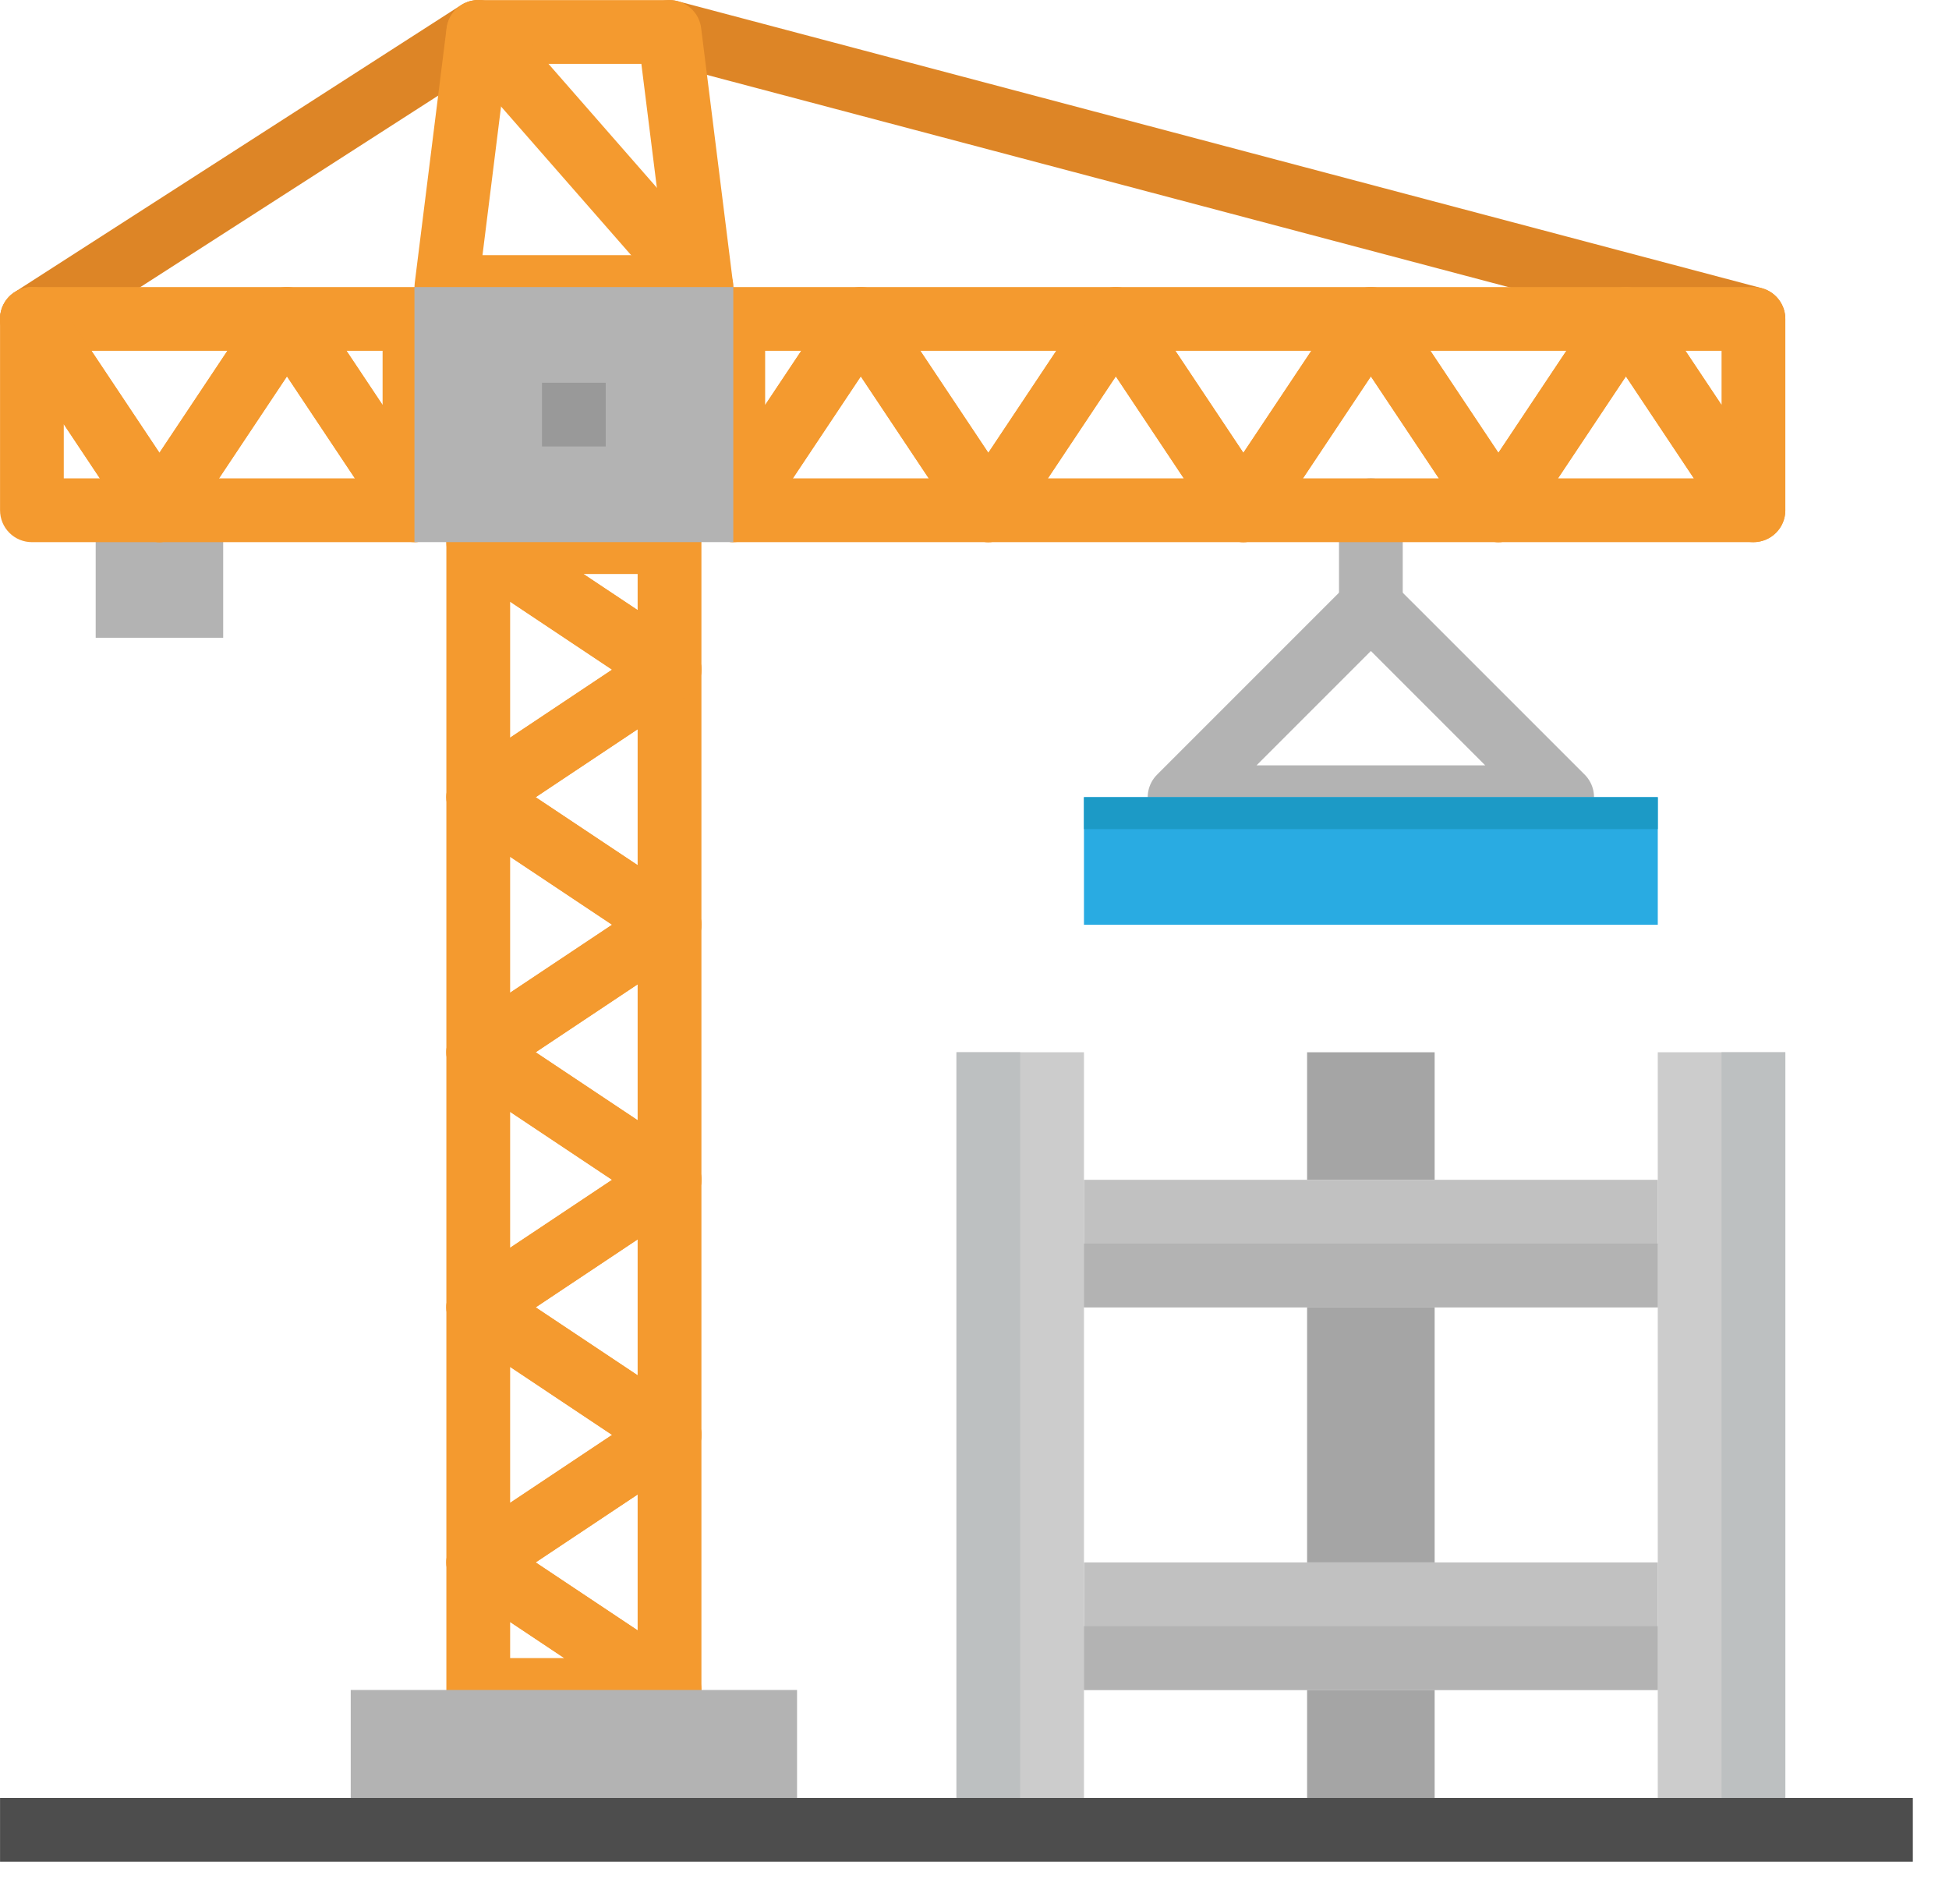 <svg xmlns="http://www.w3.org/2000/svg" width="43" height="42" viewBox="0 0 43 42" fill="none"><path d="M30.245 14.069C30.059 14.069 29.88 13.995 29.748 13.864C29.616 13.732 29.542 13.553 29.542 13.366V11.256C29.542 11.07 29.616 10.891 29.748 10.759C29.88 10.627 30.059 10.553 30.245 10.553C30.432 10.553 30.611 10.627 30.742 10.759C30.874 10.891 30.948 11.07 30.948 11.256V13.366C30.948 13.553 30.874 13.732 30.742 13.864C30.611 13.995 30.432 14.069 30.245 14.069Z" fill="#B3B3B3"></path><path d="M36.575 23.213H39.389V40.094H36.575V23.213Z" fill="#CCCCCC"></path><path d="M23.915 34.467H36.575V37.281H23.915V34.467Z" fill="#C1C1C1"></path><path d="M38.685 7.739C38.624 7.739 38.564 7.731 38.505 7.716L14.59 1.386C14.501 1.362 14.417 1.321 14.344 1.265C14.27 1.209 14.209 1.139 14.162 1.059C14.116 0.98 14.085 0.891 14.073 0.8C14.061 0.708 14.067 0.615 14.09 0.526C14.114 0.436 14.155 0.353 14.211 0.279C14.267 0.206 14.337 0.144 14.417 0.098C14.497 0.051 14.585 0.021 14.677 0.008C14.768 -0.004 14.861 0.002 14.95 0.026L38.865 6.356C39.03 6.399 39.174 6.502 39.269 6.643C39.365 6.785 39.405 6.957 39.383 7.126C39.361 7.296 39.278 7.452 39.15 7.564C39.021 7.677 38.856 7.739 38.685 7.739Z" fill="#DD8526"></path><path d="M0.704 7.739C0.552 7.739 0.404 7.69 0.282 7.599C0.161 7.508 0.072 7.38 0.029 7.235C-0.014 7.089 -0.009 6.933 0.044 6.791C0.097 6.648 0.195 6.527 0.323 6.444L10.17 0.114C10.248 0.064 10.335 0.029 10.426 0.012C10.517 -0.005 10.61 -0.004 10.701 0.016C10.792 0.035 10.878 0.072 10.954 0.125C11.03 0.178 11.095 0.245 11.146 0.323C11.196 0.401 11.23 0.488 11.246 0.579C11.263 0.671 11.261 0.764 11.241 0.855C11.221 0.945 11.183 1.031 11.13 1.107C11.077 1.183 11.009 1.248 10.931 1.297L1.084 7.627C0.971 7.701 0.839 7.739 0.704 7.739Z" fill="#DD8526"></path><path d="M2.111 11.256H4.924V14.069H2.111V11.256Z" fill="#B3B3B3"></path><path d="M14.771 37.984C14.632 37.984 14.496 37.943 14.381 37.866L10.161 35.052C10.064 34.988 9.985 34.901 9.931 34.799C9.876 34.697 9.848 34.583 9.848 34.467C9.848 34.351 9.876 34.237 9.931 34.135C9.985 34.033 10.064 33.946 10.161 33.882L14.381 31.069C14.487 30.998 14.61 30.957 14.737 30.951C14.864 30.945 14.991 30.973 15.103 31.033C15.215 31.093 15.309 31.183 15.375 31.292C15.44 31.401 15.475 31.526 15.475 31.654V37.281C15.475 37.467 15.4 37.646 15.269 37.778C15.137 37.91 14.958 37.984 14.771 37.984ZM11.817 34.467L14.068 35.967V32.968L11.817 34.467Z" fill="#F49A2F"></path><path d="M10.551 35.17C10.365 35.17 10.186 35.096 10.054 34.964C9.922 34.833 9.848 34.654 9.848 34.467V28.84C9.848 28.713 9.882 28.588 9.948 28.479C10.013 28.369 10.107 28.28 10.219 28.22C10.332 28.16 10.458 28.131 10.585 28.137C10.712 28.144 10.835 28.184 10.941 28.255L15.162 31.068C15.258 31.133 15.337 31.22 15.392 31.322C15.446 31.424 15.475 31.538 15.475 31.654C15.475 31.769 15.446 31.883 15.392 31.985C15.337 32.088 15.258 32.175 15.162 32.239L10.941 35.052C10.826 35.129 10.69 35.17 10.551 35.17ZM11.255 30.154V33.153L13.505 31.654L11.255 30.154Z" fill="#F49A2F"></path><path d="M14.771 32.357C14.632 32.357 14.496 32.316 14.381 32.239L10.161 29.425C10.064 29.361 9.985 29.274 9.931 29.172C9.876 29.07 9.848 28.956 9.848 28.84C9.848 28.724 9.876 28.61 9.931 28.508C9.985 28.406 10.064 28.319 10.161 28.255L14.381 25.442C14.487 25.371 14.61 25.33 14.737 25.324C14.864 25.318 14.991 25.346 15.103 25.406C15.215 25.466 15.309 25.556 15.375 25.665C15.44 25.774 15.475 25.899 15.475 26.027V31.654C15.475 31.84 15.4 32.019 15.269 32.151C15.137 32.283 14.958 32.357 14.771 32.357ZM11.817 28.84L14.068 30.34V27.341L11.817 28.84Z" fill="#F49A2F"></path><path d="M10.551 29.544C10.365 29.544 10.186 29.47 10.054 29.338C9.922 29.206 9.848 29.027 9.848 28.84V23.213C9.848 23.086 9.882 22.961 9.948 22.852C10.013 22.743 10.107 22.653 10.219 22.593C10.332 22.533 10.458 22.505 10.585 22.511C10.712 22.517 10.835 22.558 10.941 22.628L15.162 25.442C15.258 25.506 15.337 25.593 15.392 25.695C15.446 25.797 15.475 25.911 15.475 26.027C15.475 26.143 15.446 26.257 15.392 26.359C15.337 26.461 15.258 26.548 15.162 26.612L10.941 29.426C10.826 29.503 10.69 29.544 10.551 29.544ZM11.255 24.527V27.526L13.505 26.027L11.255 24.527Z" fill="#F49A2F"></path><path d="M14.771 26.73C14.632 26.73 14.496 26.689 14.381 26.612L10.161 23.799C10.064 23.734 9.985 23.647 9.931 23.545C9.876 23.443 9.848 23.329 9.848 23.213C9.848 23.098 9.876 22.984 9.931 22.882C9.985 22.779 10.064 22.692 10.161 22.628L14.381 19.815C14.487 19.744 14.61 19.703 14.737 19.697C14.864 19.691 14.991 19.72 15.103 19.78C15.215 19.84 15.309 19.929 15.375 20.038C15.44 20.148 15.475 20.273 15.475 20.4V26.027C15.475 26.213 15.4 26.392 15.269 26.524C15.137 26.656 14.958 26.73 14.771 26.73ZM11.817 23.213L14.068 24.713V21.714L11.817 23.213Z" fill="#F49A2F"></path><path d="M3.518 11.96C3.402 11.96 3.288 11.931 3.186 11.877C3.084 11.822 2.997 11.743 2.932 11.647L0.119 7.426C0.048 7.321 0.008 7.197 0.001 7.07C-0.005 6.943 0.024 6.817 0.084 6.704C0.144 6.592 0.233 6.498 0.343 6.433C0.452 6.367 0.577 6.333 0.704 6.333H6.331C6.458 6.333 6.583 6.367 6.693 6.433C6.802 6.498 6.891 6.592 6.951 6.704C7.011 6.817 7.04 6.943 7.034 7.07C7.027 7.197 6.987 7.321 6.916 7.426L4.103 11.647C4.039 11.743 3.951 11.822 3.849 11.877C3.747 11.931 3.633 11.96 3.518 11.96ZM2.018 7.739L3.518 9.99L5.017 7.739H2.018Z" fill="#F49A2F"></path><path d="M9.144 11.96C9.029 11.96 8.915 11.931 8.813 11.877C8.71 11.822 8.623 11.743 8.559 11.647L5.746 7.426C5.675 7.321 5.635 7.197 5.628 7.07C5.622 6.943 5.651 6.817 5.711 6.704C5.771 6.592 5.86 6.498 5.969 6.433C6.079 6.367 6.204 6.333 6.331 6.333H9.144C9.331 6.333 9.51 6.407 9.642 6.539C9.774 6.671 9.848 6.85 9.848 7.036V11.256C9.848 11.443 9.774 11.622 9.642 11.754C9.51 11.886 9.331 11.96 9.144 11.96ZM7.645 7.739L8.441 8.935V7.739H7.645Z" fill="#F49A2F"></path><path d="M3.517 11.96H0.704C0.517 11.96 0.339 11.886 0.207 11.754C0.075 11.622 0.001 11.443 0.001 11.256V7.036C0.001 6.885 0.049 6.738 0.139 6.617C0.229 6.496 0.356 6.407 0.5 6.363C0.645 6.319 0.799 6.323 0.941 6.374C1.084 6.425 1.205 6.52 1.289 6.646L4.103 10.866C4.173 10.972 4.214 11.095 4.22 11.222C4.226 11.349 4.198 11.476 4.138 11.588C4.078 11.7 3.988 11.794 3.879 11.86C3.77 11.925 3.645 11.96 3.517 11.96ZM1.407 10.553H2.204L1.407 9.357V10.553Z" fill="#F49A2F"></path><path d="M9.144 11.96H3.518C3.39 11.96 3.265 11.925 3.156 11.86C3.047 11.794 2.957 11.7 2.897 11.588C2.837 11.476 2.809 11.349 2.815 11.222C2.821 11.095 2.862 10.972 2.932 10.866L5.746 6.646C5.814 6.555 5.902 6.481 6.004 6.43C6.105 6.379 6.217 6.353 6.331 6.353C6.445 6.353 6.557 6.379 6.658 6.43C6.76 6.481 6.848 6.555 6.916 6.646L9.73 10.866C9.8 10.972 9.841 11.095 9.847 11.222C9.853 11.349 9.825 11.476 9.765 11.588C9.705 11.7 9.615 11.794 9.506 11.86C9.397 11.925 9.272 11.96 9.144 11.96ZM4.831 10.553H7.831L6.331 8.302L4.831 10.553Z" fill="#F49A2F"></path><path d="M10.551 23.917C10.365 23.917 10.186 23.843 10.054 23.711C9.922 23.579 9.848 23.4 9.848 23.213V17.587C9.848 17.459 9.882 17.334 9.948 17.225C10.013 17.116 10.107 17.026 10.219 16.966C10.332 16.906 10.458 16.878 10.585 16.884C10.712 16.89 10.835 16.931 10.941 17.001L15.162 19.815C15.258 19.879 15.337 19.966 15.392 20.068C15.446 20.17 15.475 20.284 15.475 20.4C15.475 20.516 15.446 20.63 15.392 20.732C15.337 20.834 15.258 20.921 15.162 20.985L10.941 23.799C10.826 23.876 10.69 23.917 10.551 23.917ZM11.255 18.9V21.899L13.505 20.4L11.255 18.9Z" fill="#F49A2F"></path><path d="M10.551 18.29C10.365 18.29 10.186 18.216 10.054 18.084C9.922 17.952 9.848 17.773 9.848 17.587V11.96C9.848 11.832 9.882 11.707 9.948 11.598C10.013 11.489 10.107 11.399 10.219 11.339C10.332 11.279 10.458 11.251 10.585 11.257C10.712 11.263 10.835 11.304 10.941 11.374L15.162 14.188C15.258 14.252 15.337 14.339 15.392 14.441C15.446 14.543 15.475 14.657 15.475 14.773C15.475 14.889 15.446 15.003 15.392 15.105C15.337 15.207 15.258 15.294 15.162 15.358L10.941 18.172C10.826 18.249 10.69 18.29 10.551 18.29ZM11.255 13.273V16.273L13.505 14.773L11.255 13.273Z" fill="#F49A2F"></path><path d="M14.771 21.103C14.632 21.103 14.496 21.062 14.381 20.985L10.161 18.172C10.064 18.108 9.985 18.02 9.931 17.918C9.876 17.816 9.848 17.702 9.848 17.587C9.848 17.471 9.876 17.357 9.931 17.255C9.985 17.152 10.064 17.066 10.161 17.001L14.381 14.188C14.487 14.117 14.61 14.077 14.737 14.07C14.864 14.064 14.991 14.093 15.103 14.153C15.215 14.213 15.309 14.302 15.375 14.412C15.44 14.521 15.475 14.646 15.475 14.773V20.4C15.475 20.587 15.4 20.765 15.269 20.897C15.137 21.029 14.958 21.103 14.771 21.103ZM11.817 17.587L14.068 19.086V16.087L11.817 17.587Z" fill="#F49A2F"></path><path d="M14.771 15.476C14.632 15.476 14.496 15.435 14.381 15.358L10.161 12.545C10.035 12.461 9.94 12.339 9.889 12.197C9.838 12.055 9.834 11.9 9.878 11.756C9.922 11.611 10.011 11.485 10.132 11.395C10.253 11.305 10.4 11.256 10.551 11.256H14.771C14.958 11.256 15.137 11.331 15.269 11.462C15.4 11.594 15.475 11.773 15.475 11.96V14.773C15.475 14.96 15.4 15.139 15.269 15.271C15.137 15.402 14.958 15.476 14.771 15.476ZM12.872 12.663L14.068 13.459V12.663H12.872Z" fill="#F49A2F"></path><path d="M14.771 37.984H10.551C10.365 37.984 10.186 37.91 10.054 37.778C9.922 37.646 9.848 37.467 9.848 37.281V34.467C9.848 34.34 9.882 34.215 9.948 34.106C10.013 33.996 10.107 33.907 10.219 33.847C10.332 33.787 10.458 33.758 10.585 33.764C10.712 33.771 10.835 33.811 10.941 33.882L15.162 36.695C15.287 36.779 15.383 36.901 15.434 37.043C15.485 37.185 15.488 37.34 15.445 37.484C15.401 37.629 15.312 37.756 15.191 37.846C15.069 37.935 14.922 37.984 14.771 37.984ZM11.255 36.577H12.45L11.255 35.781V36.577Z" fill="#F49A2F"></path><path d="M21.805 11.96H16.178C16.051 11.96 15.926 11.925 15.816 11.86C15.707 11.794 15.618 11.7 15.558 11.588C15.498 11.476 15.469 11.349 15.475 11.222C15.482 11.095 15.522 10.972 15.593 10.866L18.406 6.646C18.474 6.555 18.563 6.481 18.664 6.43C18.766 6.379 18.878 6.353 18.991 6.353C19.105 6.353 19.217 6.379 19.319 6.43C19.42 6.481 19.509 6.555 19.577 6.646L22.39 10.866C22.461 10.972 22.501 11.095 22.508 11.222C22.514 11.349 22.485 11.476 22.425 11.588C22.365 11.7 22.276 11.794 22.166 11.86C22.057 11.925 21.932 11.96 21.805 11.96ZM17.492 10.553H20.491L18.991 8.302L17.492 10.553Z" fill="#F49A2F"></path><path d="M21.805 11.96C21.689 11.96 21.575 11.931 21.473 11.877C21.371 11.822 21.284 11.743 21.22 11.647L18.406 7.426C18.336 7.321 18.295 7.197 18.289 7.07C18.283 6.943 18.311 6.817 18.371 6.704C18.431 6.592 18.521 6.498 18.63 6.433C18.739 6.367 18.864 6.333 18.991 6.333H24.618C24.746 6.333 24.871 6.367 24.98 6.433C25.089 6.498 25.178 6.592 25.239 6.704C25.299 6.817 25.327 6.943 25.321 7.07C25.315 7.197 25.274 7.321 25.203 7.426L22.39 11.647C22.326 11.743 22.239 11.822 22.137 11.877C22.035 11.931 21.921 11.96 21.805 11.96ZM20.305 7.739L21.805 9.99L23.304 7.739H20.305Z" fill="#F49A2F"></path><path d="M27.432 11.96H21.805C21.677 11.96 21.553 11.925 21.443 11.86C21.334 11.794 21.245 11.7 21.185 11.588C21.125 11.476 21.096 11.349 21.102 11.222C21.108 11.095 21.149 10.972 21.22 10.866L24.033 6.646C24.101 6.555 24.189 6.481 24.291 6.43C24.393 6.379 24.505 6.353 24.618 6.353C24.732 6.353 24.844 6.379 24.945 6.43C25.047 6.481 25.135 6.555 25.203 6.646L28.017 10.866C28.088 10.972 28.128 11.095 28.134 11.222C28.14 11.349 28.112 11.476 28.052 11.588C27.992 11.7 27.902 11.794 27.793 11.86C27.684 11.925 27.559 11.96 27.432 11.96ZM23.119 10.553H26.118L24.618 8.302L23.119 10.553Z" fill="#F49A2F"></path><path d="M27.432 11.96C27.316 11.96 27.202 11.931 27.1 11.877C26.998 11.822 26.911 11.743 26.847 11.647L24.033 7.426C23.962 7.321 23.922 7.197 23.916 7.07C23.91 6.943 23.938 6.817 23.998 6.704C24.058 6.592 24.148 6.498 24.257 6.433C24.366 6.367 24.491 6.333 24.618 6.333H30.245C30.373 6.333 30.498 6.367 30.607 6.433C30.716 6.498 30.805 6.592 30.866 6.704C30.926 6.817 30.954 6.943 30.948 7.07C30.942 7.197 30.901 7.321 30.831 7.426L28.017 11.647C27.953 11.743 27.866 11.822 27.764 11.877C27.662 11.931 27.548 11.96 27.432 11.96ZM25.932 7.739L27.432 9.99L28.931 7.739H25.932Z" fill="#F49A2F"></path><path d="M33.059 11.96H27.432C27.305 11.96 27.18 11.925 27.07 11.86C26.961 11.794 26.872 11.7 26.811 11.588C26.752 11.476 26.723 11.349 26.729 11.222C26.735 11.095 26.776 10.972 26.847 10.866L29.66 6.646C29.728 6.555 29.816 6.481 29.918 6.43C30.02 6.379 30.132 6.353 30.245 6.353C30.359 6.353 30.471 6.379 30.573 6.43C30.674 6.481 30.762 6.555 30.83 6.646L33.644 10.866C33.715 10.972 33.755 11.095 33.761 11.222C33.767 11.349 33.739 11.476 33.679 11.588C33.619 11.7 33.529 11.794 33.42 11.86C33.311 11.925 33.186 11.96 33.059 11.96ZM28.746 10.553H31.745L30.245 8.302L28.746 10.553Z" fill="#F49A2F"></path><path d="M33.059 11.96C32.943 11.96 32.829 11.931 32.727 11.877C32.625 11.822 32.538 11.743 32.474 11.647L29.66 7.426C29.589 7.321 29.549 7.197 29.543 7.07C29.536 6.943 29.565 6.817 29.625 6.704C29.685 6.592 29.774 6.498 29.884 6.433C29.993 6.367 30.118 6.333 30.245 6.333H35.872C35.999 6.333 36.124 6.367 36.234 6.433C36.343 6.498 36.432 6.592 36.492 6.704C36.552 6.817 36.581 6.943 36.575 7.07C36.569 7.197 36.528 7.321 36.457 7.426L33.644 11.647C33.58 11.743 33.493 11.822 33.391 11.877C33.288 11.931 33.174 11.96 33.059 11.96ZM31.559 7.739L33.059 9.99L34.558 7.739H31.559Z" fill="#F49A2F"></path><path d="M38.686 11.96C38.57 11.96 38.456 11.931 38.354 11.877C38.252 11.822 38.165 11.743 38.1 11.647L35.287 7.426C35.216 7.321 35.176 7.197 35.169 7.07C35.163 6.943 35.192 6.817 35.252 6.704C35.312 6.592 35.401 6.498 35.511 6.433C35.62 6.367 35.745 6.333 35.872 6.333H38.686C38.872 6.333 39.051 6.407 39.183 6.539C39.315 6.671 39.389 6.85 39.389 7.036V11.256C39.389 11.443 39.315 11.622 39.183 11.754C39.051 11.886 38.872 11.96 38.686 11.96ZM37.186 7.739L37.982 8.935V7.739H37.186Z" fill="#F49A2F"></path><path d="M38.685 11.96H33.059C32.931 11.96 32.806 11.925 32.697 11.86C32.588 11.794 32.498 11.7 32.438 11.588C32.378 11.476 32.35 11.349 32.356 11.222C32.362 11.095 32.403 10.972 32.473 10.866L35.287 6.646C35.355 6.555 35.443 6.481 35.545 6.43C35.646 6.379 35.758 6.353 35.872 6.353C35.986 6.353 36.098 6.379 36.199 6.43C36.301 6.481 36.389 6.555 36.457 6.646L39.271 10.866C39.341 10.972 39.382 11.095 39.388 11.222C39.394 11.349 39.366 11.476 39.306 11.588C39.246 11.7 39.156 11.794 39.047 11.86C38.938 11.925 38.813 11.96 38.685 11.96ZM34.373 10.553H37.372L35.872 8.302L34.373 10.553Z" fill="#F49A2F"></path><path d="M16.178 11.96C15.992 11.96 15.813 11.886 15.681 11.754C15.549 11.622 15.475 11.443 15.475 11.256V7.036C15.475 6.85 15.549 6.671 15.681 6.539C15.813 6.407 15.992 6.333 16.178 6.333H18.991C19.119 6.333 19.244 6.367 19.353 6.433C19.462 6.498 19.552 6.592 19.612 6.704C19.672 6.817 19.7 6.943 19.694 7.07C19.688 7.197 19.647 7.321 19.577 7.426L16.763 11.647C16.699 11.743 16.612 11.822 16.51 11.877C16.408 11.931 16.294 11.96 16.178 11.96ZM16.881 7.739V8.935L17.678 7.739H16.881Z" fill="#F49A2F"></path><path d="M15.475 7.036H9.848C9.748 7.036 9.65 7.015 9.559 6.974C9.468 6.933 9.387 6.873 9.321 6.798C9.255 6.723 9.205 6.635 9.176 6.54C9.147 6.445 9.138 6.344 9.15 6.245L9.853 0.619C9.875 0.449 9.957 0.292 10.086 0.179C10.214 0.065 10.38 0.002 10.551 0.002H14.771C14.943 0.002 15.108 0.065 15.237 0.179C15.365 0.292 15.448 0.449 15.469 0.619L16.172 6.245C16.185 6.344 16.176 6.445 16.147 6.54C16.117 6.635 16.068 6.723 16.002 6.798C15.936 6.873 15.855 6.933 15.764 6.974C15.673 7.015 15.574 7.036 15.475 7.036ZM10.645 5.629H14.678L14.15 1.409H11.172L10.645 5.629Z" fill="#F49A2F"></path><path d="M15.475 7.036C15.374 7.036 15.275 7.015 15.184 6.973C15.092 6.932 15.011 6.871 14.945 6.795L10.021 1.169C9.9 1.028 9.839 0.845 9.852 0.659C9.865 0.474 9.951 0.301 10.091 0.179C10.231 0.057 10.413 -0.005 10.599 0.007C10.784 0.019 10.958 0.104 11.081 0.243L16.004 5.87C16.093 5.972 16.151 6.097 16.171 6.23C16.19 6.364 16.171 6.5 16.115 6.623C16.059 6.746 15.969 6.851 15.855 6.924C15.742 6.997 15.61 7.036 15.475 7.036Z" fill="#F49A2F"></path><path d="M34.465 18.29H26.025C25.886 18.29 25.75 18.248 25.634 18.171C25.519 18.094 25.428 17.984 25.375 17.856C25.322 17.727 25.308 17.586 25.335 17.449C25.362 17.313 25.429 17.188 25.528 17.089L29.748 12.869C29.88 12.737 30.059 12.663 30.245 12.663C30.432 12.663 30.61 12.737 30.742 12.869L34.963 17.089C35.061 17.188 35.128 17.313 35.155 17.449C35.182 17.586 35.168 17.727 35.115 17.856C35.062 17.984 34.972 18.094 34.856 18.171C34.74 18.248 34.604 18.29 34.465 18.29ZM27.723 16.883H32.767L30.245 14.361L27.723 16.883Z" fill="#B3B3B3"></path><path d="M21.102 23.213H23.915V40.094H21.102V23.213Z" fill="#CCCCCC"></path><path d="M21.102 23.213H22.508V40.094H21.102V23.213Z" fill="#BDC0C1"></path><path d="M37.982 23.213H39.389V40.094H37.982V23.213Z" fill="#BDC0C1"></path><path d="M28.838 23.213H31.652V26.027H28.838V23.213Z" fill="#A5A5A5"></path><path d="M28.838 37.281H31.652V40.094H28.838V37.281Z" fill="#A5A5A5"></path><path d="M28.838 28.84H31.652V34.467H28.838V28.84Z" fill="#A5A5A5"></path><path d="M23.915 26.027H36.575V28.84H23.915V26.027Z" fill="#C1C1C1"></path><path d="M23.915 27.433H36.575V28.84H23.915V27.433Z" fill="#B3B3B3"></path><path d="M23.915 35.874H36.575V37.281H23.915V35.874Z" fill="#B3B3B3"></path><path d="M7.738 37.281H17.585V40.094H7.738V37.281Z" fill="#B3B3B3"></path><path d="M0.001 39.663H42.202V41.069H0.001V39.663Z" fill="#4D4D4D"></path><path d="M9.144 6.333H16.178V11.959H9.144V6.333Z" fill="#B3B3B3"></path><path d="M11.958 8.443H13.364V9.849H11.958V8.443Z" fill="#999999"></path><path d="M23.915 17.586H36.575V20.4H23.915V17.586Z" fill="#29ABE2"></path><path d="M23.915 17.586H36.575V18.29H23.915V17.586Z" fill="#1C9AC6"></path></svg>